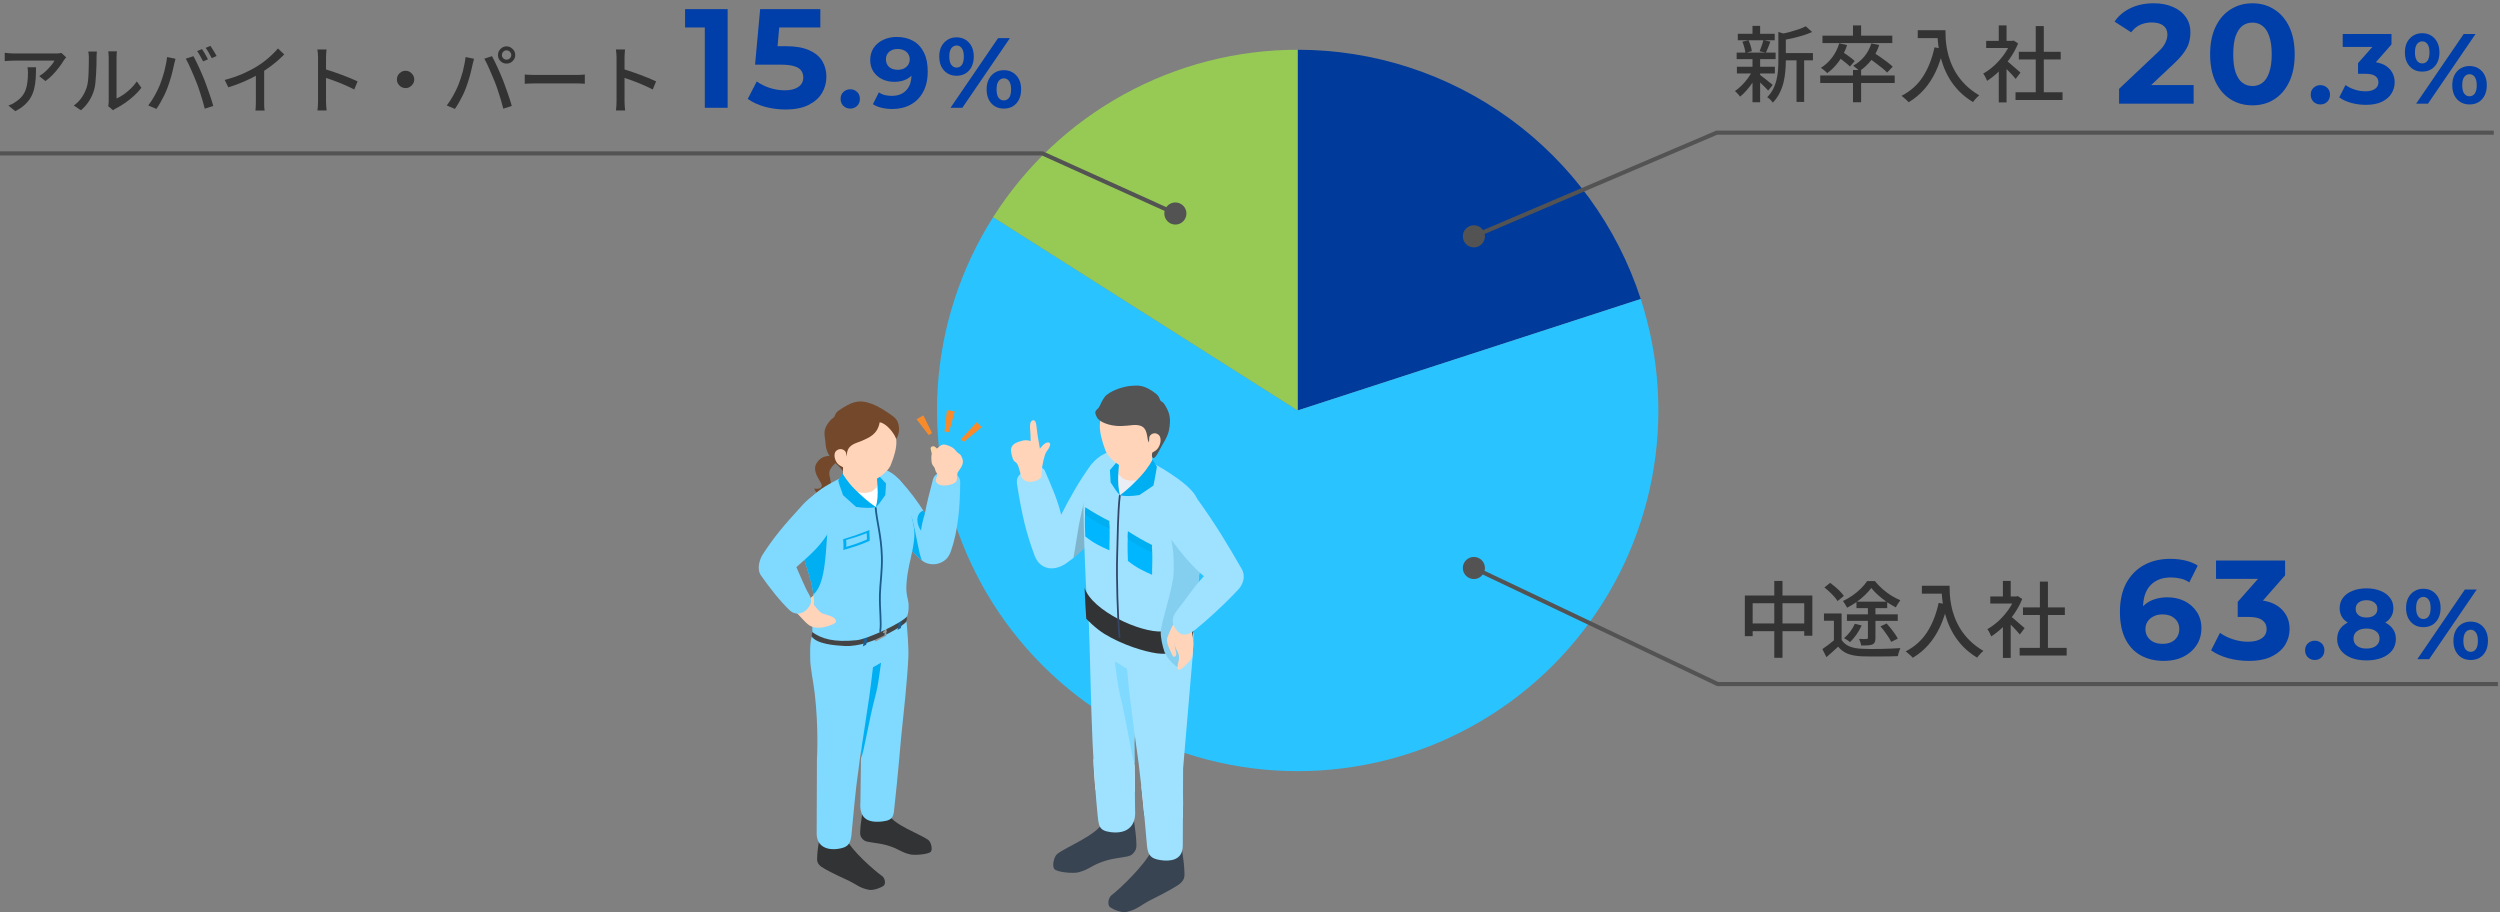 <svg width="603" height="220" viewBox="0 0 603 220" fill="none" xmlns="http://www.w3.org/2000/svg">
<rect x="0" y="0" width="603" height="220" fill="#808080" stroke="none"/>
<path d="M486.142 22.26H497.482V24.12H486.142V22.26ZM486.942 12.5H497.042V14.34H486.942V12.5ZM491.022 6.28H492.962V23.16H491.022V6.28ZM479.062 9.86H485.662V11.58H479.062V9.86ZM482.102 16.2L483.982 13.96V24.7H482.102V16.2ZM482.102 6.12H483.982V10.68H482.102V6.12ZM483.782 14.48C483.968 14.6 484.222 14.8 484.542 15.08C484.875 15.36 485.228 15.667 485.602 16C485.988 16.32 486.335 16.62 486.642 16.9C486.962 17.167 487.195 17.367 487.342 17.5L486.182 19.04C485.995 18.8 485.755 18.52 485.462 18.2C485.168 17.867 484.848 17.527 484.502 17.18C484.168 16.834 483.842 16.507 483.522 16.2C483.215 15.88 482.955 15.627 482.742 15.44L483.782 14.48ZM484.982 9.86H485.342L485.702 9.78L486.762 10.48C486.255 11.733 485.602 12.934 484.802 14.08C484.002 15.227 483.122 16.267 482.162 17.2C481.215 18.12 480.255 18.887 479.282 19.5C479.228 19.327 479.142 19.127 479.022 18.9C478.915 18.674 478.802 18.453 478.682 18.24C478.562 18.027 478.448 17.867 478.342 17.76C479.262 17.24 480.155 16.587 481.022 15.8C481.888 15 482.668 14.12 483.362 13.16C484.055 12.187 484.595 11.207 484.982 10.22V9.86Z" fill="#333333"/>
<path d="M462.561 7.28H468.241V9.2H462.561V7.28ZM467.301 7.28H469.241C469.241 7.894 469.261 8.607 469.301 9.42C469.354 10.22 469.467 11.08 469.641 12C469.814 12.907 470.081 13.847 470.441 14.82C470.801 15.794 471.274 16.76 471.861 17.72C472.461 18.68 473.214 19.614 474.121 20.52C475.027 21.414 476.121 22.24 477.401 23C477.267 23.107 477.101 23.254 476.901 23.44C476.701 23.64 476.507 23.847 476.321 24.06C476.134 24.274 475.987 24.46 475.881 24.62C474.574 23.82 473.454 22.94 472.521 21.98C471.587 21.007 470.801 19.98 470.161 18.9C469.534 17.82 469.027 16.734 468.641 15.64C468.254 14.547 467.961 13.487 467.761 12.46C467.574 11.434 467.447 10.48 467.381 9.6C467.327 8.707 467.301 7.934 467.301 7.28ZM466.601 11.42L468.741 11.8C468.274 13.814 467.661 15.634 466.901 17.26C466.141 18.874 465.221 20.294 464.141 21.52C463.074 22.747 461.814 23.794 460.361 24.66C460.254 24.514 460.094 24.347 459.881 24.16C459.667 23.974 459.447 23.78 459.221 23.58C459.007 23.38 458.814 23.227 458.641 23.12C460.814 22 462.534 20.46 463.801 18.5C465.081 16.527 466.014 14.167 466.601 11.42Z" fill="#333333"/>
<path d="M446.941 16.88H448.901V24.66H446.941V16.88ZM439.041 18.2H457.001V20.02H439.041V18.2ZM446.941 6.12H448.901V9.3H446.941V6.12ZM439.581 8.6H456.421V10.38H439.581V8.6ZM443.621 10.44L445.521 10.88C445.054 12.32 444.401 13.62 443.561 14.78C442.721 15.927 441.781 16.88 440.741 17.64C440.634 17.52 440.488 17.38 440.301 17.22C440.114 17.06 439.921 16.9 439.721 16.74C439.521 16.58 439.348 16.453 439.201 16.36C440.228 15.72 441.128 14.893 441.901 13.88C442.674 12.854 443.248 11.707 443.621 10.44ZM451.361 10.48L453.261 10.86C452.821 12.247 452.174 13.473 451.321 14.54C450.481 15.594 449.541 16.46 448.501 17.14C448.394 17.02 448.248 16.88 448.061 16.72C447.874 16.56 447.681 16.4 447.481 16.24C447.294 16.067 447.128 15.934 446.981 15.84C448.021 15.28 448.921 14.54 449.681 13.62C450.441 12.7 451.001 11.653 451.361 10.48ZM443.241 13.68L444.341 12.48C444.674 12.694 445.034 12.934 445.421 13.2C445.808 13.467 446.174 13.733 446.521 14C446.868 14.267 447.148 14.507 447.361 14.72L446.201 16.06C446.001 15.834 445.728 15.58 445.381 15.3C445.048 15.02 444.694 14.74 444.321 14.46C443.948 14.167 443.588 13.907 443.241 13.68ZM450.641 13.9L451.881 12.66C452.401 12.98 452.954 13.347 453.541 13.76C454.128 14.174 454.688 14.58 455.221 14.98C455.754 15.38 456.188 15.747 456.521 16.08L455.181 17.5C454.874 17.18 454.461 16.807 453.941 16.38C453.421 15.954 452.868 15.527 452.281 15.1C451.708 14.66 451.161 14.26 450.641 13.9Z" fill="#333333"/>
<path d="M429.821 12.8H437.281V14.56H429.821V12.8ZM419.161 8.16H428.061V9.72H419.161V8.16ZM418.941 16.1H428.101V17.72H418.941V16.1ZM418.881 12.68H428.281V14.26H418.881V12.68ZM433.321 13.56H435.161V24.58H433.321V13.56ZM422.701 6.24H424.541V8.9H422.701V6.24ZM422.701 14.08H424.541V24.66H422.701V14.08ZM428.941 7.72L431.201 8.38C431.174 8.54 431.021 8.647 430.741 8.7V14.74C430.741 15.5 430.701 16.314 430.621 17.18C430.554 18.034 430.414 18.914 430.201 19.82C429.988 20.714 429.668 21.587 429.241 22.44C428.828 23.28 428.281 24.054 427.601 24.76C427.521 24.614 427.401 24.454 427.241 24.28C427.081 24.107 426.908 23.94 426.721 23.78C426.548 23.634 426.388 23.527 426.241 23.46C426.854 22.834 427.341 22.16 427.701 21.44C428.061 20.72 428.328 19.974 428.501 19.2C428.688 18.427 428.808 17.667 428.861 16.92C428.914 16.16 428.941 15.427 428.941 14.72V7.72ZM435.561 6.34L437.081 7.72C436.441 8.014 435.714 8.287 434.901 8.54C434.101 8.78 433.281 9 432.441 9.2C431.601 9.387 430.788 9.554 430.001 9.7C429.961 9.5 429.881 9.26 429.761 8.98C429.641 8.687 429.521 8.447 429.401 8.26C430.148 8.1 430.901 7.92 431.661 7.72C432.434 7.507 433.161 7.287 433.841 7.06C434.521 6.82 435.094 6.58 435.561 6.34ZM424.401 17.98C424.548 18.074 424.768 18.24 425.061 18.48C425.368 18.707 425.688 18.954 426.021 19.22C426.368 19.487 426.681 19.74 426.961 19.98C427.254 20.207 427.461 20.374 427.581 20.48L426.481 21.86C426.321 21.674 426.108 21.44 425.841 21.16C425.574 20.88 425.281 20.594 424.961 20.3C424.654 19.994 424.354 19.714 424.061 19.46C423.781 19.194 423.548 18.98 423.361 18.82L424.401 17.98ZM420.261 10.06L421.741 9.72C421.941 10.134 422.114 10.587 422.261 11.08C422.408 11.574 422.501 11.994 422.541 12.34L420.981 12.78C420.954 12.407 420.874 11.967 420.741 11.46C420.608 10.954 420.448 10.487 420.261 10.06ZM425.341 9.68L427.021 10.04C426.834 10.52 426.648 11 426.461 11.48C426.274 11.947 426.101 12.354 425.941 12.7L424.421 12.36C424.528 12.107 424.634 11.827 424.741 11.52C424.861 11.2 424.974 10.88 425.081 10.56C425.188 10.24 425.274 9.947 425.341 9.68ZM422.721 17L424.061 17.5C423.741 18.234 423.341 18.967 422.861 19.7C422.381 20.434 421.868 21.114 421.321 21.74C420.774 22.367 420.234 22.894 419.701 23.32C419.568 23.107 419.374 22.867 419.121 22.6C418.881 22.334 418.661 22.12 418.461 21.96C418.994 21.614 419.528 21.174 420.061 20.64C420.608 20.107 421.108 19.527 421.561 18.9C422.028 18.26 422.414 17.627 422.721 17Z" fill="#333333"/>
<path d="M148.711 24.344C148.711 24.152 148.711 23.804 148.711 23.3C148.711 22.784 148.711 22.178 148.711 21.482C148.711 20.774 148.711 20.042 148.711 19.286C148.711 18.518 148.711 17.774 148.711 17.054C148.711 16.334 148.711 15.698 148.711 15.146C148.711 14.594 148.711 14.192 148.711 13.94C148.711 13.652 148.699 13.322 148.675 12.95C148.651 12.566 148.609 12.224 148.549 11.924H150.763C150.739 12.212 150.709 12.542 150.673 12.914C150.649 13.286 150.637 13.628 150.637 13.94C150.637 14.348 150.637 14.864 150.637 15.488C150.637 16.1 150.637 16.766 150.637 17.486C150.637 18.206 150.637 18.932 150.637 19.664C150.637 20.396 150.637 21.086 150.637 21.734C150.637 22.37 150.637 22.922 150.637 23.39C150.637 23.858 150.637 24.176 150.637 24.344C150.637 24.536 150.643 24.77 150.655 25.046C150.667 25.322 150.685 25.604 150.709 25.892C150.733 26.168 150.757 26.42 150.781 26.648H148.567C148.615 26.336 148.651 25.964 148.675 25.532C148.699 25.088 148.711 24.692 148.711 24.344ZM150.223 16.622C150.811 16.79 151.471 17 152.203 17.252C152.935 17.492 153.673 17.756 154.417 18.044C155.161 18.32 155.869 18.596 156.541 18.872C157.213 19.148 157.783 19.4 158.251 19.628L157.441 21.59C156.937 21.314 156.367 21.038 155.731 20.762C155.107 20.474 154.465 20.198 153.805 19.934C153.145 19.67 152.503 19.43 151.879 19.214C151.267 18.998 150.715 18.812 150.223 18.656V16.622Z" fill="#333333"/>
<path d="M126.57 17.972C126.774 17.984 127.02 18.002 127.308 18.026C127.608 18.038 127.926 18.05 128.262 18.062C128.61 18.074 128.94 18.08 129.252 18.08C129.492 18.08 129.822 18.08 130.242 18.08C130.662 18.08 131.136 18.08 131.664 18.08C132.204 18.08 132.768 18.08 133.356 18.08C133.944 18.08 134.526 18.08 135.102 18.08C135.69 18.08 136.242 18.08 136.758 18.08C137.274 18.08 137.73 18.08 138.126 18.08C138.522 18.08 138.828 18.08 139.044 18.08C139.476 18.08 139.866 18.068 140.214 18.044C140.562 18.008 140.844 17.984 141.06 17.972V20.204C140.856 20.192 140.568 20.174 140.196 20.15C139.824 20.126 139.44 20.114 139.044 20.114C138.84 20.114 138.534 20.114 138.126 20.114C137.73 20.114 137.274 20.114 136.758 20.114C136.242 20.114 135.69 20.114 135.102 20.114C134.526 20.114 133.944 20.114 133.356 20.114C132.768 20.114 132.204 20.114 131.664 20.114C131.136 20.114 130.662 20.114 130.242 20.114C129.822 20.114 129.492 20.114 129.252 20.114C128.76 20.114 128.268 20.126 127.776 20.15C127.284 20.162 126.882 20.18 126.57 20.204V17.972Z" fill="#333333"/>
<path d="M121.064 13.274C121.064 13.586 121.172 13.85 121.388 14.066C121.604 14.282 121.868 14.39 122.18 14.39C122.492 14.39 122.756 14.282 122.972 14.066C123.2 13.85 123.314 13.586 123.314 13.274C123.314 12.962 123.2 12.698 122.972 12.482C122.756 12.254 122.492 12.14 122.18 12.14C121.868 12.14 121.604 12.254 121.388 12.482C121.172 12.698 121.064 12.962 121.064 13.274ZM120.11 13.274C120.11 12.89 120.2 12.542 120.38 12.23C120.572 11.918 120.824 11.666 121.136 11.474C121.448 11.282 121.796 11.186 122.18 11.186C122.564 11.186 122.912 11.282 123.224 11.474C123.536 11.666 123.788 11.918 123.98 12.23C124.172 12.542 124.268 12.89 124.268 13.274C124.268 13.658 124.172 14.006 123.98 14.318C123.788 14.63 123.536 14.882 123.224 15.074C122.912 15.254 122.564 15.344 122.18 15.344C121.796 15.344 121.448 15.254 121.136 15.074C120.824 14.882 120.572 14.63 120.38 14.318C120.2 14.006 120.11 13.658 120.11 13.274ZM110.552 20.51C110.744 20.018 110.93 19.496 111.11 18.944C111.302 18.392 111.476 17.822 111.632 17.234C111.788 16.634 111.92 16.04 112.028 15.452C112.148 14.864 112.238 14.3 112.298 13.76L114.332 14.174C114.296 14.33 114.254 14.504 114.206 14.696C114.158 14.876 114.11 15.056 114.062 15.236C114.026 15.416 113.99 15.572 113.954 15.704C113.894 15.992 113.81 16.364 113.702 16.82C113.606 17.264 113.486 17.744 113.342 18.26C113.198 18.764 113.042 19.28 112.874 19.808C112.718 20.324 112.55 20.804 112.37 21.248C112.154 21.812 111.902 22.394 111.614 22.994C111.326 23.582 111.02 24.158 110.696 24.722C110.372 25.286 110.048 25.802 109.724 26.27L107.762 25.442C108.326 24.698 108.854 23.882 109.346 22.994C109.838 22.094 110.24 21.266 110.552 20.51ZM119.426 19.952C119.246 19.484 119.042 18.986 118.814 18.458C118.598 17.93 118.37 17.402 118.13 16.874C117.902 16.334 117.674 15.83 117.446 15.362C117.218 14.894 117.008 14.492 116.816 14.156L118.67 13.544C118.85 13.88 119.054 14.282 119.282 14.75C119.522 15.218 119.762 15.722 120.002 16.262C120.242 16.79 120.476 17.318 120.704 17.846C120.932 18.374 121.136 18.866 121.316 19.322C121.484 19.754 121.664 20.24 121.856 20.78C122.06 21.32 122.258 21.878 122.45 22.454C122.654 23.018 122.84 23.57 123.008 24.11C123.176 24.638 123.32 25.118 123.44 25.55L121.388 26.216C121.232 25.556 121.046 24.866 120.83 24.146C120.614 23.426 120.386 22.706 120.146 21.986C119.918 21.266 119.678 20.588 119.426 19.952Z" fill="#333333"/>
<path d="M97.824 17.072C98.208 17.072 98.556 17.168 98.868 17.36C99.18 17.552 99.432 17.804 99.624 18.116C99.816 18.416 99.912 18.764 99.912 19.16C99.912 19.532 99.816 19.88 99.624 20.204C99.432 20.516 99.18 20.768 98.868 20.96C98.568 21.152 98.22 21.248 97.824 21.248C97.452 21.248 97.104 21.158 96.78 20.978C96.468 20.786 96.216 20.534 96.024 20.222C95.832 19.898 95.736 19.544 95.736 19.16C95.736 18.776 95.826 18.428 96.006 18.116C96.198 17.804 96.45 17.552 96.762 17.36C97.086 17.168 97.44 17.072 97.824 17.072Z" fill="#333333"/>
<path d="M76.711 24.344C76.711 24.152 76.711 23.804 76.711 23.3C76.711 22.784 76.711 22.178 76.711 21.482C76.711 20.774 76.711 20.042 76.711 19.286C76.711 18.518 76.711 17.774 76.711 17.054C76.711 16.334 76.711 15.698 76.711 15.146C76.711 14.594 76.711 14.192 76.711 13.94C76.711 13.652 76.699 13.322 76.675 12.95C76.651 12.566 76.609 12.224 76.549 11.924H78.763C78.739 12.212 78.709 12.542 78.673 12.914C78.649 13.286 78.637 13.628 78.637 13.94C78.637 14.348 78.637 14.864 78.637 15.488C78.637 16.1 78.637 16.766 78.637 17.486C78.637 18.206 78.637 18.932 78.637 19.664C78.637 20.396 78.637 21.086 78.637 21.734C78.637 22.37 78.637 22.922 78.637 23.39C78.637 23.858 78.637 24.176 78.637 24.344C78.637 24.536 78.643 24.77 78.655 25.046C78.667 25.322 78.685 25.604 78.709 25.892C78.733 26.168 78.757 26.42 78.781 26.648H76.567C76.615 26.336 76.651 25.964 76.675 25.532C76.699 25.088 76.711 24.692 76.711 24.344ZM78.223 16.622C78.811 16.79 79.471 17 80.203 17.252C80.935 17.492 81.673 17.756 82.417 18.044C83.161 18.32 83.869 18.596 84.541 18.872C85.213 19.148 85.783 19.4 86.251 19.628L85.441 21.59C84.937 21.314 84.367 21.038 83.731 20.762C83.107 20.474 82.465 20.198 81.805 19.934C81.145 19.67 80.503 19.43 79.879 19.214C79.267 18.998 78.715 18.812 78.223 18.656V16.622Z" fill="#333333"/>
<path d="M54.193 19.286C55.777 18.866 57.229 18.368 58.549 17.792C59.881 17.204 61.045 16.598 62.041 15.974C62.677 15.59 63.295 15.158 63.895 14.678C64.507 14.198 65.083 13.7 65.623 13.184C66.163 12.668 66.637 12.17 67.045 11.69L68.557 13.13C68.029 13.67 67.459 14.204 66.847 14.732C66.235 15.26 65.587 15.77 64.903 16.262C64.231 16.742 63.541 17.198 62.833 17.63C62.173 18.038 61.423 18.452 60.583 18.872C59.743 19.28 58.855 19.676 57.919 20.06C56.983 20.432 56.035 20.768 55.075 21.068L54.193 19.286ZM61.717 16.91L63.715 16.388V24.542C63.715 24.782 63.715 25.046 63.715 25.334C63.727 25.61 63.739 25.868 63.751 26.108C63.775 26.348 63.805 26.534 63.841 26.666H61.609C61.621 26.534 61.639 26.348 61.663 26.108C61.687 25.868 61.699 25.61 61.699 25.334C61.711 25.046 61.717 24.782 61.717 24.542V16.91Z" fill="#333333"/>
<path d="M48.722 11.834C48.878 12.038 49.04 12.29 49.208 12.59C49.388 12.89 49.562 13.19 49.73 13.49C49.898 13.79 50.042 14.06 50.162 14.3L48.992 14.804C48.812 14.444 48.584 14.024 48.308 13.544C48.044 13.064 47.792 12.656 47.552 12.32L48.722 11.834ZM50.756 11.06C50.912 11.288 51.08 11.552 51.26 11.852C51.452 12.152 51.638 12.452 51.818 12.752C51.998 13.04 52.142 13.292 52.25 13.508L51.08 14.03C50.888 13.646 50.654 13.22 50.378 12.752C50.114 12.284 49.856 11.882 49.604 11.546L50.756 11.06ZM38.552 20.51C38.744 20.018 38.93 19.496 39.11 18.944C39.302 18.392 39.476 17.822 39.632 17.234C39.788 16.634 39.92 16.04 40.028 15.452C40.148 14.864 40.238 14.3 40.298 13.76L42.332 14.174C42.296 14.33 42.254 14.504 42.206 14.696C42.158 14.876 42.11 15.056 42.062 15.236C42.026 15.416 41.99 15.572 41.954 15.704C41.894 15.992 41.81 16.364 41.702 16.82C41.606 17.264 41.486 17.744 41.342 18.26C41.198 18.764 41.042 19.28 40.874 19.808C40.718 20.324 40.55 20.804 40.37 21.248C40.154 21.812 39.902 22.394 39.614 22.994C39.326 23.582 39.02 24.158 38.696 24.722C38.372 25.286 38.048 25.802 37.724 26.27L35.762 25.442C36.326 24.698 36.854 23.882 37.346 22.994C37.838 22.094 38.24 21.266 38.552 20.51ZM47.426 19.952C47.246 19.484 47.042 18.986 46.814 18.458C46.598 17.93 46.37 17.402 46.13 16.874C45.902 16.334 45.674 15.83 45.446 15.362C45.218 14.894 45.008 14.492 44.816 14.156L46.67 13.544C46.85 13.88 47.054 14.282 47.282 14.75C47.522 15.218 47.762 15.722 48.002 16.262C48.242 16.79 48.476 17.318 48.704 17.846C48.932 18.374 49.136 18.866 49.316 19.322C49.484 19.754 49.664 20.24 49.856 20.78C50.06 21.32 50.258 21.878 50.45 22.454C50.654 23.018 50.84 23.57 51.008 24.11C51.176 24.638 51.32 25.118 51.44 25.55L49.388 26.216C49.232 25.556 49.046 24.866 48.83 24.146C48.614 23.426 48.386 22.706 48.146 21.986C47.918 21.266 47.678 20.588 47.426 19.952Z" fill="#333333"/>
<path d="M26.095 25.604C26.131 25.448 26.161 25.274 26.185 25.082C26.209 24.878 26.221 24.674 26.221 24.47C26.221 24.338 26.221 24.074 26.221 23.678C26.221 23.27 26.221 22.778 26.221 22.202C26.221 21.614 26.221 20.984 26.221 20.312C26.221 19.628 26.221 18.944 26.221 18.26C26.221 17.564 26.221 16.916 26.221 16.316C26.221 15.716 26.221 15.194 26.221 14.75C26.221 14.306 26.221 13.994 26.221 13.814C26.221 13.442 26.203 13.124 26.167 12.86C26.131 12.596 26.113 12.434 26.113 12.374H28.201C28.201 12.434 28.183 12.596 28.147 12.86C28.123 13.124 28.111 13.442 28.111 13.814C28.111 13.994 28.111 14.294 28.111 14.714C28.111 15.134 28.111 15.632 28.111 16.208C28.111 16.772 28.111 17.378 28.111 18.026C28.111 18.662 28.111 19.298 28.111 19.934C28.111 20.558 28.111 21.14 28.111 21.68C28.111 22.22 28.111 22.676 28.111 23.048C28.111 23.42 28.111 23.66 28.111 23.768C28.639 23.528 29.197 23.21 29.785 22.814C30.373 22.406 30.949 21.932 31.513 21.392C32.077 20.852 32.575 20.264 33.007 19.628L34.105 21.176C33.589 21.86 32.983 22.514 32.287 23.138C31.603 23.762 30.883 24.332 30.127 24.848C29.383 25.364 28.663 25.796 27.967 26.144C27.799 26.228 27.661 26.306 27.553 26.378C27.445 26.462 27.355 26.534 27.283 26.594L26.095 25.604ZM17.797 25.442C18.577 24.902 19.225 24.248 19.741 23.48C20.257 22.7 20.647 21.896 20.911 21.068C21.043 20.672 21.145 20.174 21.217 19.574C21.289 18.974 21.337 18.338 21.361 17.666C21.397 16.982 21.415 16.31 21.415 15.65C21.427 14.99 21.433 14.402 21.433 13.886C21.433 13.574 21.421 13.304 21.397 13.076C21.373 12.848 21.337 12.632 21.289 12.428H23.377C23.377 12.476 23.365 12.578 23.341 12.734C23.329 12.878 23.317 13.052 23.305 13.256C23.293 13.448 23.287 13.652 23.287 13.868C23.287 14.384 23.281 14.99 23.269 15.686C23.257 16.37 23.227 17.078 23.179 17.81C23.143 18.542 23.089 19.238 23.017 19.898C22.957 20.558 22.861 21.11 22.729 21.554C22.465 22.538 22.057 23.462 21.505 24.326C20.953 25.19 20.293 25.946 19.525 26.594L17.797 25.442Z" fill="#333333"/>
<path d="M15.957 13.832C15.873 13.928 15.771 14.054 15.651 14.21C15.543 14.354 15.447 14.48 15.363 14.588C15.111 15.032 14.757 15.554 14.301 16.154C13.857 16.754 13.347 17.36 12.771 17.972C12.207 18.572 11.601 19.1 10.953 19.556L9.459 18.35C9.855 18.122 10.239 17.852 10.611 17.54C10.995 17.216 11.349 16.88 11.673 16.532C12.009 16.184 12.303 15.848 12.555 15.524C12.807 15.188 12.999 14.888 13.131 14.624C12.963 14.624 12.675 14.624 12.267 14.624C11.871 14.624 11.391 14.624 10.827 14.624C10.275 14.624 9.681 14.624 9.045 14.624C8.421 14.624 7.797 14.624 7.173 14.624C6.549 14.624 5.967 14.624 5.427 14.624C4.887 14.624 4.425 14.624 4.041 14.624C3.657 14.624 3.399 14.624 3.267 14.624C2.907 14.624 2.559 14.636 2.223 14.66C1.887 14.672 1.527 14.696 1.143 14.732V12.734C1.479 12.77 1.827 12.806 2.187 12.842C2.547 12.878 2.907 12.896 3.267 12.896C3.399 12.896 3.663 12.896 4.059 12.896C4.455 12.896 4.929 12.896 5.481 12.896C6.045 12.896 6.651 12.896 7.299 12.896C7.947 12.896 8.595 12.896 9.243 12.896C9.891 12.896 10.497 12.896 11.061 12.896C11.625 12.896 12.105 12.896 12.501 12.896C12.897 12.896 13.173 12.896 13.329 12.896C13.461 12.896 13.623 12.896 13.815 12.896C14.019 12.884 14.211 12.866 14.391 12.842C14.583 12.818 14.727 12.794 14.823 12.77L15.957 13.832ZM8.685 16.226C8.685 17.162 8.661 18.05 8.613 18.89C8.565 19.73 8.451 20.528 8.271 21.284C8.103 22.028 7.839 22.73 7.479 23.39C7.119 24.038 6.633 24.65 6.021 25.226C5.409 25.802 4.629 26.33 3.681 26.81L2.025 25.46C2.289 25.376 2.571 25.262 2.871 25.118C3.183 24.962 3.477 24.782 3.753 24.578C4.401 24.158 4.923 23.702 5.319 23.21C5.715 22.718 6.009 22.19 6.201 21.626C6.405 21.05 6.543 20.432 6.615 19.772C6.699 19.112 6.741 18.41 6.741 17.666C6.741 17.426 6.735 17.192 6.723 16.964C6.711 16.736 6.681 16.49 6.633 16.226H8.685Z" fill="#333333"/>
<path d="M487.14 156.26H498.48V158.12H487.14V156.26ZM487.94 146.5H498.04V148.34H487.94V146.5ZM492.02 140.28H493.96V157.16H492.02V140.28ZM480.06 143.86H486.66V145.58H480.06V143.86ZM483.1 150.2L484.98 147.96V158.7H483.1V150.2ZM483.1 140.12H484.98V144.68H483.1V140.12ZM484.78 148.48C484.967 148.6 485.22 148.8 485.54 149.08C485.873 149.36 486.227 149.667 486.6 150C486.987 150.32 487.333 150.62 487.64 150.9C487.96 151.167 488.193 151.367 488.34 151.5L487.18 153.04C486.993 152.8 486.753 152.52 486.46 152.2C486.167 151.867 485.847 151.527 485.5 151.18C485.167 150.833 484.84 150.507 484.52 150.2C484.213 149.88 483.953 149.627 483.74 149.44L484.78 148.48ZM485.98 143.86H486.34L486.7 143.78L487.76 144.48C487.253 145.733 486.6 146.933 485.8 148.08C485 149.227 484.12 150.267 483.16 151.2C482.213 152.12 481.253 152.887 480.28 153.5C480.227 153.327 480.14 153.127 480.02 152.9C479.913 152.673 479.8 152.453 479.68 152.24C479.56 152.027 479.447 151.867 479.34 151.76C480.26 151.24 481.153 150.587 482.02 149.8C482.887 149 483.667 148.12 484.36 147.16C485.053 146.187 485.593 145.207 485.98 144.22V143.86Z" fill="#333333"/>
<path d="M463.559 141.28H469.239V143.2H463.559V141.28ZM468.299 141.28H470.239C470.239 141.894 470.259 142.607 470.299 143.42C470.352 144.22 470.465 145.08 470.639 146C470.812 146.907 471.079 147.847 471.439 148.82C471.799 149.794 472.272 150.76 472.859 151.72C473.459 152.68 474.212 153.614 475.119 154.52C476.025 155.414 477.119 156.24 478.399 157C478.265 157.107 478.099 157.254 477.899 157.44C477.699 157.64 477.505 157.847 477.319 158.06C477.132 158.274 476.985 158.46 476.879 158.62C475.572 157.82 474.452 156.94 473.519 155.98C472.585 155.007 471.799 153.98 471.159 152.9C470.532 151.82 470.025 150.734 469.639 149.64C469.252 148.547 468.959 147.487 468.759 146.46C468.572 145.434 468.445 144.48 468.379 143.6C468.325 142.707 468.299 141.934 468.299 141.28ZM467.599 145.42L469.739 145.8C469.272 147.814 468.659 149.634 467.899 151.26C467.139 152.874 466.219 154.294 465.139 155.52C464.072 156.747 462.812 157.794 461.359 158.66C461.252 158.514 461.092 158.347 460.879 158.16C460.665 157.974 460.445 157.78 460.219 157.58C460.005 157.38 459.812 157.227 459.639 157.12C461.812 156 463.532 154.46 464.799 152.5C466.079 150.527 467.012 148.167 467.599 145.42Z" fill="#333333"/>
<path d="M444.199 147.96V155.18H442.339V149.72H439.939V147.96H444.199ZM444.199 154.36C444.652 155.053 445.292 155.573 446.119 155.92C446.945 156.253 447.925 156.44 449.059 156.48C449.632 156.507 450.312 156.527 451.099 156.54C451.899 156.54 452.739 156.533 453.619 156.52C454.499 156.493 455.352 156.467 456.179 156.44C457.019 156.413 457.752 156.373 458.379 156.32C458.312 156.467 458.232 156.66 458.139 156.9C458.059 157.127 457.985 157.36 457.919 157.6C457.852 157.84 457.799 158.06 457.759 158.26C457.185 158.287 456.519 158.307 455.759 158.32C454.999 158.333 454.212 158.34 453.399 158.34C452.585 158.353 451.799 158.353 451.039 158.34C450.279 158.34 449.612 158.327 449.039 158.3C447.745 158.247 446.639 158.047 445.719 157.7C444.812 157.353 444.025 156.78 443.359 155.98C442.919 156.393 442.465 156.807 441.999 157.22C441.545 157.633 441.059 158.06 440.539 158.5L439.559 156.56C440.012 156.253 440.492 155.907 440.999 155.52C441.505 155.133 441.992 154.747 442.459 154.36H444.199ZM440.039 141.7L441.439 140.58C441.839 140.873 442.252 141.207 442.679 141.58C443.119 141.94 443.519 142.313 443.879 142.7C444.239 143.073 444.525 143.42 444.739 143.74L443.219 144.98C443.032 144.66 442.765 144.307 442.419 143.92C442.072 143.52 441.685 143.127 441.259 142.74C440.845 142.353 440.439 142.007 440.039 141.7ZM450.539 146.1H452.359V153.86C452.359 154.3 452.305 154.64 452.199 154.88C452.105 155.12 451.912 155.307 451.619 155.44C451.325 155.56 450.959 155.633 450.519 155.66C450.092 155.687 449.559 155.7 448.919 155.7C448.892 155.46 448.825 155.193 448.719 154.9C448.625 154.607 448.525 154.34 448.419 154.1C448.805 154.113 449.172 154.127 449.519 154.14C449.865 154.14 450.099 154.133 450.219 154.12C450.432 154.12 450.539 154.027 450.539 153.84V146.1ZM447.379 150.46L449.039 150.86C448.692 151.62 448.265 152.36 447.759 153.08C447.265 153.787 446.752 154.387 446.219 154.88C446.112 154.773 445.972 154.66 445.799 154.54C445.625 154.42 445.445 154.307 445.259 154.2C445.072 154.08 444.912 153.98 444.779 153.9C445.325 153.473 445.825 152.953 446.279 152.34C446.732 151.727 447.099 151.1 447.379 150.46ZM453.559 151.08L455.059 150.38C455.392 150.74 455.732 151.14 456.079 151.58C456.425 152.007 456.745 152.433 457.039 152.86C457.332 153.287 457.565 153.68 457.739 154.04L456.159 154.82C455.999 154.487 455.779 154.1 455.499 153.66C455.219 153.22 454.905 152.773 454.559 152.32C454.225 151.867 453.892 151.453 453.559 151.08ZM447.779 145.12H455.199V146.68H447.779V145.12ZM445.479 148.18H457.739V149.76H445.479V148.18ZM451.359 141.82C450.945 142.38 450.432 142.953 449.819 143.54C449.205 144.127 448.525 144.687 447.779 145.22C447.045 145.74 446.292 146.193 445.519 146.58C445.412 146.34 445.259 146.067 445.059 145.76C444.872 145.44 444.692 145.173 444.519 144.96C445.305 144.6 446.072 144.16 446.819 143.64C447.565 143.12 448.245 142.553 448.859 141.94C449.472 141.327 449.972 140.733 450.359 140.16H452.219C452.739 140.8 453.332 141.42 453.999 142.02C454.665 142.607 455.372 143.14 456.119 143.62C456.865 144.087 457.612 144.473 458.359 144.78C458.172 145.02 457.979 145.3 457.779 145.62C457.579 145.94 457.405 146.233 457.259 146.5C456.565 146.14 455.845 145.707 455.099 145.2C454.365 144.693 453.672 144.147 453.019 143.56C452.365 142.973 451.812 142.393 451.359 141.82Z" fill="#333333"/>
<path d="M420.859 143.64H437.139V153.34H435.179V145.5H422.739V153.44H420.859V143.64ZM421.839 150.38H436.299V152.24H421.839V150.38ZM427.959 140.12H429.939V158.66H427.959V140.12Z" fill="#333333"/>
<path d="M582.774 25L594.246 8.2H597.103L585.631 25H582.774ZM584.238 17.272C583.422 17.272 582.702 17.088 582.078 16.72C581.454 16.336 580.958 15.8 580.59 15.112C580.238 14.408 580.062 13.584 580.062 12.64C580.062 11.696 580.238 10.88 580.59 10.192C580.958 9.504 581.454 8.968 582.078 8.584C582.702 8.2 583.422 8.008 584.238 8.008C585.054 8.008 585.774 8.2 586.398 8.584C587.022 8.968 587.51 9.504 587.862 10.192C588.214 10.88 588.39 11.696 588.39 12.64C588.39 13.584 588.214 14.408 587.862 15.112C587.51 15.8 587.022 16.336 586.398 16.72C585.774 17.088 585.054 17.272 584.238 17.272ZM584.238 15.304C584.766 15.304 585.19 15.088 585.51 14.656C585.83 14.208 585.991 13.536 585.991 12.64C585.991 11.744 585.83 11.08 585.51 10.648C585.19 10.2 584.766 9.976 584.238 9.976C583.726 9.976 583.302 10.2 582.966 10.648C582.646 11.08 582.486 11.744 582.486 12.64C582.486 13.52 582.646 14.184 582.966 14.632C583.302 15.08 583.726 15.304 584.238 15.304ZM595.638 25.192C594.838 25.192 594.119 25.008 593.479 24.64C592.855 24.256 592.366 23.72 592.014 23.032C591.662 22.328 591.486 21.504 591.486 20.56C591.486 19.616 591.662 18.8 592.014 18.112C592.366 17.424 592.855 16.888 593.479 16.504C594.119 16.12 594.838 15.928 595.638 15.928C596.47 15.928 597.198 16.12 597.822 16.504C598.446 16.888 598.934 17.424 599.286 18.112C599.638 18.8 599.814 19.616 599.814 20.56C599.814 21.504 599.638 22.328 599.286 23.032C598.934 23.72 598.446 24.256 597.822 24.64C597.198 25.008 596.47 25.192 595.638 25.192ZM595.638 23.224C596.166 23.224 596.59 23.008 596.91 22.576C597.23 22.128 597.39 21.456 597.39 20.56C597.39 19.68 597.23 19.016 596.91 18.568C596.59 18.12 596.166 17.896 595.638 17.896C595.126 17.896 594.703 18.12 594.367 18.568C594.047 19 593.886 19.664 593.886 20.56C593.886 21.456 594.047 22.128 594.367 22.576C594.703 23.008 595.126 23.224 595.638 23.224Z" fill="#003EA9"/>
<path d="M570.631 25.288C569.463 25.288 568.303 25.136 567.151 24.832C565.999 24.512 565.023 24.064 564.223 23.488L565.735 20.512C566.375 20.976 567.119 21.344 567.967 21.616C568.815 21.888 569.671 22.024 570.535 22.024C571.511 22.024 572.279 21.832 572.839 21.448C573.399 21.064 573.679 20.536 573.679 19.864C573.679 19.224 573.431 18.72 572.935 18.352C572.439 17.984 571.639 17.8 570.535 17.8H568.759V15.232L573.439 9.928L573.871 11.32H565.063V8.2H576.823V10.72L572.167 16.024L570.199 14.896H571.327C573.391 14.896 574.951 15.36 576.007 16.288C577.063 17.216 577.591 18.408 577.591 19.864C577.591 20.808 577.343 21.696 576.847 22.528C576.351 23.344 575.591 24.008 574.567 24.52C573.543 25.032 572.231 25.288 570.631 25.288Z" fill="#003EA9"/>
<path d="M559.674 25.192C559.034 25.192 558.482 24.976 558.018 24.544C557.57 24.096 557.346 23.528 557.346 22.84C557.346 22.152 557.57 21.6 558.018 21.184C558.482 20.752 559.034 20.536 559.674 20.536C560.33 20.536 560.882 20.752 561.33 21.184C561.778 21.6 562.002 22.152 562.002 22.84C562.002 23.528 561.778 24.096 561.33 24.544C560.882 24.976 560.33 25.192 559.674 25.192Z" fill="#003EA9"/>
<path d="M543.28 25.408C541.331 25.408 539.585 24.932 538.044 23.98C536.503 23.005 535.29 21.6 534.406 19.764C533.522 17.928 533.08 15.707 533.08 13.1C533.08 10.493 533.522 8.272 534.406 6.436C535.29 4.6 536.503 3.206 538.044 2.254C539.585 1.279 541.331 0.792 543.28 0.792C545.252 0.792 546.997 1.279 548.516 2.254C550.057 3.206 551.27 4.6 552.154 6.436C553.038 8.272 553.48 10.493 553.48 13.1C553.48 15.707 553.038 17.928 552.154 19.764C551.27 21.6 550.057 23.005 548.516 23.98C546.997 24.932 545.252 25.408 543.28 25.408ZM543.28 20.75C544.209 20.75 545.014 20.489 545.694 19.968C546.397 19.447 546.941 18.619 547.326 17.486C547.734 16.353 547.938 14.891 547.938 13.1C547.938 11.309 547.734 9.847 547.326 8.714C546.941 7.581 546.397 6.753 545.694 6.232C545.014 5.711 544.209 5.45 543.28 5.45C542.373 5.45 541.569 5.711 540.866 6.232C540.186 6.753 539.642 7.581 539.234 8.714C538.849 9.847 538.656 11.309 538.656 13.1C538.656 14.891 538.849 16.353 539.234 17.486C539.642 18.619 540.186 19.447 540.866 19.968C541.569 20.489 542.373 20.75 543.28 20.75Z" fill="#003EA9"/>
<path d="M511.121 25V21.43L520.301 12.76C521.027 12.103 521.559 11.513 521.899 10.992C522.239 10.471 522.466 9.995 522.579 9.564C522.715 9.133 522.783 8.737 522.783 8.374C522.783 7.422 522.455 6.697 521.797 6.198C521.163 5.677 520.222 5.416 518.975 5.416C517.978 5.416 517.049 5.609 516.187 5.994C515.349 6.379 514.635 6.98 514.045 7.796L510.033 5.212C510.94 3.852 512.209 2.775 513.841 1.982C515.473 1.189 517.355 0.792 519.485 0.792C521.253 0.792 522.795 1.087 524.109 1.676C525.447 2.243 526.478 3.047 527.203 4.09C527.951 5.133 528.325 6.379 528.325 7.83C528.325 8.601 528.223 9.371 528.019 10.142C527.838 10.89 527.453 11.683 526.863 12.522C526.297 13.361 525.458 14.301 524.347 15.344L516.731 22.518L515.677 20.512H529.107V25H511.121Z" fill="#003EA9"/>
<path d="M229.259 26L240.731 9.2H243.587L232.115 26H229.259ZM230.723 18.272C229.907 18.272 229.187 18.088 228.563 17.72C227.939 17.336 227.443 16.8 227.075 16.112C226.723 15.408 226.547 14.584 226.547 13.64C226.547 12.696 226.723 11.88 227.075 11.192C227.443 10.504 227.939 9.968 228.563 9.584C229.187 9.2 229.907 9.008 230.723 9.008C231.539 9.008 232.259 9.2 232.883 9.584C233.507 9.968 233.995 10.504 234.347 11.192C234.699 11.88 234.875 12.696 234.875 13.64C234.875 14.584 234.699 15.408 234.347 16.112C233.995 16.8 233.507 17.336 232.883 17.72C232.259 18.088 231.539 18.272 230.723 18.272ZM230.723 16.304C231.251 16.304 231.675 16.088 231.995 15.656C232.315 15.208 232.475 14.536 232.475 13.64C232.475 12.744 232.315 12.08 231.995 11.648C231.675 11.2 231.251 10.976 230.723 10.976C230.211 10.976 229.787 11.2 229.451 11.648C229.131 12.08 228.971 12.744 228.971 13.64C228.971 14.52 229.131 15.184 229.451 15.632C229.787 16.08 230.211 16.304 230.723 16.304ZM242.123 26.192C241.323 26.192 240.603 26.008 239.963 25.64C239.339 25.256 238.851 24.72 238.499 24.032C238.147 23.328 237.971 22.504 237.971 21.56C237.971 20.616 238.147 19.8 238.499 19.112C238.851 18.424 239.339 17.888 239.963 17.504C240.603 17.12 241.323 16.928 242.123 16.928C242.955 16.928 243.683 17.12 244.307 17.504C244.931 17.888 245.419 18.424 245.771 19.112C246.123 19.8 246.299 20.616 246.299 21.56C246.299 22.504 246.123 23.328 245.771 24.032C245.419 24.72 244.931 25.256 244.307 25.64C243.683 26.008 242.955 26.192 242.123 26.192ZM242.123 24.224C242.651 24.224 243.075 24.008 243.395 23.576C243.715 23.128 243.875 22.456 243.875 21.56C243.875 20.68 243.715 20.016 243.395 19.568C243.075 19.12 242.651 18.896 242.123 18.896C241.611 18.896 241.187 19.12 240.851 19.568C240.531 20 240.371 20.664 240.371 21.56C240.371 22.456 240.531 23.128 240.851 23.576C241.187 24.008 241.611 24.224 242.123 24.224Z" fill="#003EA9"/>
<path d="M216.256 8.912C217.808 8.912 219.144 9.232 220.264 9.872C221.384 10.512 222.248 11.448 222.856 12.68C223.464 13.896 223.768 15.416 223.768 17.24C223.768 19.176 223.4 20.816 222.664 22.16C221.944 23.504 220.944 24.528 219.664 25.232C218.384 25.936 216.896 26.288 215.2 26.288C214.32 26.288 213.472 26.192 212.656 26C211.84 25.808 211.136 25.52 210.544 25.136L211.984 22.28C212.448 22.6 212.944 22.824 213.472 22.952C214 23.064 214.552 23.12 215.128 23.12C216.568 23.12 217.712 22.68 218.56 21.8C219.424 20.92 219.856 19.616 219.856 17.888C219.856 17.6 219.848 17.28 219.832 16.928C219.816 16.576 219.776 16.224 219.712 15.872L220.768 16.88C220.496 17.504 220.112 18.032 219.616 18.464C219.12 18.88 218.544 19.2 217.888 19.424C217.232 19.632 216.496 19.736 215.68 19.736C214.608 19.736 213.632 19.52 212.752 19.088C211.888 18.656 211.192 18.048 210.664 17.264C210.152 16.48 209.896 15.56 209.896 14.504C209.896 13.352 210.176 12.36 210.736 11.528C211.312 10.696 212.08 10.056 213.04 9.608C214.016 9.144 215.088 8.912 216.256 8.912ZM216.496 11.816C215.936 11.816 215.448 11.92 215.032 12.128C214.616 12.32 214.288 12.608 214.048 12.992C213.808 13.36 213.688 13.8 213.688 14.312C213.688 15.08 213.944 15.696 214.456 16.16C214.984 16.608 215.68 16.832 216.544 16.832C217.104 16.832 217.6 16.728 218.032 16.52C218.48 16.296 218.824 15.992 219.064 15.608C219.304 15.224 219.424 14.792 219.424 14.312C219.424 13.832 219.304 13.408 219.064 13.04C218.84 12.656 218.512 12.36 218.08 12.152C217.648 11.928 217.12 11.816 216.496 11.816Z" fill="#003EA9"/>
<path d="M205.08 26.192C204.44 26.192 203.888 25.976 203.424 25.544C202.976 25.096 202.752 24.528 202.752 23.84C202.752 23.152 202.976 22.6 203.424 22.184C203.888 21.752 204.44 21.536 205.08 21.536C205.736 21.536 206.288 21.752 206.736 22.184C207.184 22.6 207.408 23.152 207.408 23.84C207.408 24.528 207.184 25.096 206.736 25.544C206.288 25.976 205.736 26.192 205.08 26.192Z" fill="#003EA9"/>
<path d="M189.433 26.408C187.779 26.408 186.135 26.193 184.503 25.762C182.894 25.309 181.511 24.674 180.355 23.858L182.531 19.642C183.438 20.299 184.481 20.821 185.659 21.206C186.861 21.591 188.073 21.784 189.297 21.784C190.68 21.784 191.768 21.512 192.561 20.968C193.355 20.424 193.751 19.665 193.751 18.69C193.751 18.078 193.593 17.534 193.275 17.058C192.958 16.582 192.391 16.22 191.575 15.97C190.782 15.721 189.66 15.596 188.209 15.596H182.123L183.347 2.2H197.865V6.62H185.319L188.175 4.104L187.325 13.658L184.469 11.142H189.501C191.859 11.142 193.751 11.471 195.179 12.128C196.63 12.763 197.684 13.636 198.341 14.746C198.999 15.857 199.327 17.115 199.327 18.52C199.327 19.925 198.976 21.229 198.273 22.43C197.571 23.609 196.483 24.572 195.009 25.32C193.559 26.046 191.7 26.408 189.433 26.408Z" fill="#003EA9"/>
<path d="M169.998 26V4.24L172.378 6.62H165.238V2.2H175.506V26H169.998Z" fill="#003EA9"/>
<path d="M583.054 159L594.526 142.2H597.382L585.91 159H583.054ZM584.518 151.272C583.702 151.272 582.982 151.088 582.358 150.72C581.734 150.336 581.238 149.8 580.87 149.112C580.518 148.408 580.342 147.584 580.342 146.64C580.342 145.696 580.518 144.88 580.87 144.192C581.238 143.504 581.734 142.968 582.358 142.584C582.982 142.2 583.702 142.008 584.518 142.008C585.334 142.008 586.054 142.2 586.678 142.584C587.302 142.968 587.79 143.504 588.142 144.192C588.494 144.88 588.67 145.696 588.67 146.64C588.67 147.584 588.494 148.408 588.142 149.112C587.79 149.8 587.302 150.336 586.678 150.72C586.054 151.088 585.334 151.272 584.518 151.272ZM584.518 149.304C585.046 149.304 585.47 149.088 585.79 148.656C586.11 148.208 586.27 147.536 586.27 146.64C586.27 145.744 586.11 145.08 585.79 144.648C585.47 144.2 585.046 143.976 584.518 143.976C584.006 143.976 583.582 144.2 583.246 144.648C582.926 145.08 582.766 145.744 582.766 146.64C582.766 147.52 582.926 148.184 583.246 148.632C583.582 149.08 584.006 149.304 584.518 149.304ZM595.918 159.192C595.118 159.192 594.398 159.008 593.758 158.64C593.134 158.256 592.646 157.72 592.294 157.032C591.942 156.328 591.766 155.504 591.766 154.56C591.766 153.616 591.942 152.8 592.294 152.112C592.646 151.424 593.134 150.888 593.758 150.504C594.398 150.12 595.118 149.928 595.918 149.928C596.75 149.928 597.478 150.12 598.102 150.504C598.726 150.888 599.214 151.424 599.566 152.112C599.918 152.8 600.094 153.616 600.094 154.56C600.094 155.504 599.918 156.328 599.566 157.032C599.214 157.72 598.726 158.256 598.102 158.64C597.478 159.008 596.75 159.192 595.918 159.192ZM595.918 157.224C596.446 157.224 596.87 157.008 597.19 156.576C597.51 156.128 597.67 155.456 597.67 154.56C597.67 153.68 597.51 153.016 597.19 152.568C596.87 152.12 596.446 151.896 595.918 151.896C595.406 151.896 594.982 152.12 594.646 152.568C594.326 153 594.166 153.664 594.166 154.56C594.166 155.456 594.326 156.128 594.646 156.576C594.982 157.008 595.406 157.224 595.918 157.224Z" fill="#003EA9"/>
<path d="M570.781 159.288C569.373 159.288 568.141 159.08 567.085 158.664C566.029 158.232 565.205 157.632 564.613 156.864C564.021 156.08 563.725 155.168 563.725 154.128C563.725 153.088 564.013 152.208 564.589 151.488C565.181 150.752 566.005 150.2 567.061 149.832C568.117 149.448 569.357 149.256 570.781 149.256C572.221 149.256 573.469 149.448 574.525 149.832C575.597 150.2 576.421 150.752 576.997 151.488C577.589 152.208 577.885 153.088 577.885 154.128C577.885 155.168 577.589 156.08 576.997 156.864C576.405 157.632 575.573 158.232 574.501 158.664C573.445 159.08 572.205 159.288 570.781 159.288ZM570.781 156.432C571.757 156.432 572.525 156.216 573.085 155.784C573.661 155.352 573.949 154.76 573.949 154.008C573.949 153.256 573.661 152.672 573.085 152.256C572.525 151.824 571.757 151.608 570.781 151.608C569.821 151.608 569.061 151.824 568.501 152.256C567.941 152.672 567.661 153.256 567.661 154.008C567.661 154.76 567.941 155.352 568.501 155.784C569.061 156.216 569.821 156.432 570.781 156.432ZM570.781 151.224C569.485 151.224 568.349 151.048 567.373 150.696C566.413 150.344 565.661 149.832 565.117 149.16C564.589 148.472 564.325 147.656 564.325 146.712C564.325 145.72 564.597 144.872 565.141 144.168C565.685 143.448 566.445 142.896 567.421 142.512C568.397 142.112 569.517 141.912 570.781 141.912C572.077 141.912 573.205 142.112 574.165 142.512C575.141 142.896 575.901 143.448 576.445 144.168C577.005 144.872 577.285 145.72 577.285 146.712C577.285 147.656 577.013 148.472 576.469 149.16C575.941 149.832 575.189 150.344 574.213 150.696C573.237 151.048 572.093 151.224 570.781 151.224ZM570.781 148.944C571.597 148.944 572.237 148.76 572.701 148.392C573.181 148.024 573.421 147.52 573.421 146.88C573.421 146.208 573.173 145.688 572.677 145.32C572.197 144.952 571.565 144.768 570.781 144.768C570.013 144.768 569.389 144.952 568.909 145.32C568.429 145.688 568.189 146.208 568.189 146.88C568.189 147.52 568.421 148.024 568.885 148.392C569.349 148.76 569.981 148.944 570.781 148.944Z" fill="#003EA9"/>
<path d="M558.314 159.192C557.674 159.192 557.122 158.976 556.658 158.544C556.21 158.096 555.986 157.528 555.986 156.84C555.986 156.152 556.21 155.6 556.658 155.184C557.122 154.752 557.674 154.536 558.314 154.536C558.97 154.536 559.522 154.752 559.97 155.184C560.418 155.6 560.642 156.152 560.642 156.84C560.642 157.528 560.418 158.096 559.97 158.544C559.522 158.976 558.97 159.192 558.314 159.192Z" fill="#003EA9"/>
<path d="M542.392 159.408C540.738 159.408 539.094 159.193 537.462 158.762C535.83 158.309 534.448 157.674 533.314 156.858L535.456 152.642C536.363 153.3 537.417 153.821 538.618 154.206C539.82 154.592 541.032 154.784 542.256 154.784C543.639 154.784 544.727 154.512 545.52 153.968C546.314 153.424 546.71 152.676 546.71 151.724C546.71 150.818 546.359 150.104 545.656 149.582C544.954 149.061 543.82 148.8 542.256 148.8H539.74V145.162L546.37 137.648L546.982 139.62H534.504V135.2H551.164V138.77L544.568 146.284L541.78 144.686H543.378C546.302 144.686 548.512 145.344 550.008 146.658C551.504 147.973 552.252 149.662 552.252 151.724C552.252 153.062 551.901 154.32 551.198 155.498C550.496 156.654 549.419 157.595 547.968 158.32C546.518 159.046 544.659 159.408 542.392 159.408Z" fill="#003EA9"/>
<path d="M521.968 159.408C519.792 159.408 517.9 158.955 516.29 158.048C514.704 157.141 513.48 155.815 512.618 154.07C511.757 152.325 511.326 150.171 511.326 147.61C511.326 144.867 511.836 142.544 512.856 140.64C513.899 138.736 515.327 137.285 517.14 136.288C518.976 135.291 521.084 134.792 523.464 134.792C524.734 134.792 525.946 134.928 527.102 135.2C528.258 135.472 529.256 135.88 530.094 136.424L528.054 140.47C527.397 140.017 526.694 139.711 525.946 139.552C525.198 139.371 524.416 139.28 523.6 139.28C521.538 139.28 519.906 139.903 518.704 141.15C517.503 142.397 516.902 144.244 516.902 146.692C516.902 147.1 516.902 147.553 516.902 148.052C516.925 148.551 516.993 149.049 517.106 149.548L515.576 148.12C516.007 147.236 516.562 146.499 517.242 145.91C517.922 145.298 518.727 144.845 519.656 144.55C520.608 144.233 521.651 144.074 522.784 144.074C524.326 144.074 525.708 144.38 526.932 144.992C528.156 145.604 529.131 146.465 529.856 147.576C530.604 148.687 530.978 149.99 530.978 151.486C530.978 153.095 530.57 154.501 529.754 155.702C528.961 156.881 527.884 157.799 526.524 158.456C525.187 159.091 523.668 159.408 521.968 159.408ZM521.662 155.294C522.433 155.294 523.113 155.158 523.702 154.886C524.314 154.591 524.79 154.172 525.13 153.628C525.47 153.084 525.64 152.461 525.64 151.758C525.64 150.67 525.266 149.809 524.518 149.174C523.793 148.517 522.818 148.188 521.594 148.188C520.778 148.188 520.064 148.347 519.452 148.664C518.84 148.959 518.353 149.378 517.99 149.922C517.65 150.443 517.48 151.055 517.48 151.758C517.48 152.438 517.65 153.05 517.99 153.594C518.33 154.115 518.806 154.535 519.418 154.852C520.03 155.147 520.778 155.294 521.662 155.294Z" fill="#003EA9"/>
<path d="M313 12C331.373 12 349.274 17.816 364.137 28.616C379.001 39.415 390.064 54.642 395.742 72.115L313 99V12Z" fill="#003A9B"/>
<path d="M395.742 72.116C400.27 86.053 401.205 100.908 398.459 115.302C395.713 129.697 389.376 143.165 380.035 154.456C370.694 165.747 358.652 174.496 345.027 179.891C331.402 185.285 316.635 187.151 302.096 185.314C287.557 183.478 273.718 177.998 261.863 169.385C250.007 160.771 240.52 149.303 234.28 136.043C228.041 122.784 225.252 108.163 226.172 93.537C227.092 78.912 231.691 64.756 239.543 52.383L313 99L395.742 72.116Z" fill="#29C3FF"/>
<path d="M239.543 52.383C247.395 40.01 258.245 29.821 271.087 22.761C283.929 15.702 298.345 12 312.999 12V99L239.543 52.383Z" fill="#96CA55"/>
<g clip-path="url(#clip0_2076_2067)">
<path fill-rule="evenodd" clip-rule="evenodd" d="M273.45 197.355C273.91 200.749 274.051 201.852 274.099 203.608C274.122 204.395 274.081 205.252 272.972 206.156C272.128 206.837 269.361 206.755 266.54 207.641C263.154 208.716 262.853 209.708 260.056 210.413C258.77 210.735 254.876 210.383 254.274 209.585C253.725 208.845 254.203 206.585 255.029 205.95C257.33 204.189 264.706 201.353 266.068 198.265L273.45 197.349V197.355Z" fill="#384452"/>
<path fill-rule="evenodd" clip-rule="evenodd" d="M263.727 183.005C264.747 185.084 267.644 185.912 269.662 185.994C272.618 186.117 273.651 184.338 273.651 184.338C273.686 186.217 273.786 188.965 273.733 190.973C273.733 190.973 271.875 192.435 270.282 192.481C266.842 192.581 265.084 191.348 264.204 190.421C264.057 188.789 263.762 185.26 263.727 183.005Z" fill="#EAEDF3"/>
<path fill-rule="evenodd" clip-rule="evenodd" d="M285.044 204.377C285.504 207.765 285.645 208.868 285.693 210.63C285.722 211.417 285.675 212.274 284.566 213.172C283.722 213.859 280.695 215.521 277.999 216.847C274.813 218.421 274.636 219.231 271.845 219.93C270.553 220.259 268.594 219.407 267.78 218.844C267.019 218.315 267.302 216.524 268.134 215.896C270.435 214.135 276.305 208.381 277.668 205.293L285.049 204.377H285.044Z" fill="#384452"/>
<path fill-rule="evenodd" clip-rule="evenodd" d="M275.266 189.388C276.092 191.302 279.413 192.347 281.437 192.429C284.393 192.552 285.337 190.762 285.337 190.762C285.378 192.634 285.367 195.23 285.308 197.237C285.308 197.237 283.638 198.876 282.051 198.923C278.611 199.022 276.87 197.537 275.991 196.609C275.844 194.977 275.525 192.047 275.266 189.394V189.388Z" fill="#EAEDF3"/>
<path fill-rule="evenodd" clip-rule="evenodd" d="M208.04 195.758C207.645 198.441 207.527 199.316 207.474 200.701C207.456 201.324 207.491 202.005 208.447 202.715C209.179 203.255 211.551 203.191 213.976 203.895C216.89 204.741 217.15 205.527 219.545 206.085C220.655 206.344 224.006 206.062 224.513 205.434C224.991 204.846 224.578 203.062 223.864 202.563C221.888 201.171 215.551 198.928 214.377 196.486L208.04 195.758Z" fill="#313335"/>
<path fill-rule="evenodd" clip-rule="evenodd" d="M197.673 201.84C197.26 204.623 197.142 205.527 197.089 206.972C197.071 207.618 197.106 208.322 198.098 209.056C198.847 209.62 201.549 210.982 203.951 212.068C206.795 213.354 206.948 214.023 209.438 214.598C210.582 214.863 212.335 214.17 213.06 213.706C213.733 213.272 213.485 211.804 212.748 211.287C210.695 209.843 205.461 205.122 204.246 202.592L197.667 201.84H197.673Z" fill="#313335"/>
<path fill-rule="evenodd" clip-rule="evenodd" d="M204.116 170.817V179.595C201.903 179.571 199.708 178.632 197.531 176.113V167.335L204.116 170.817Z" fill="#1C6BA8"/>
<path fill-rule="evenodd" clip-rule="evenodd" d="M204.116 170.817V172.461L200.824 172.226L197.531 168.979V167.335L204.116 170.817Z" fill="#4D94CA"/>
<path fill-rule="evenodd" clip-rule="evenodd" d="M262.994 112.369C264.635 110.173 267.242 113.126 267.797 115.128C268.936 119.232 268.889 121.916 267.372 124.252C263.177 130.717 261.454 132.83 257.23 135.824C256.014 136.688 254.351 137.304 252.887 137.028C251.424 136.746 250.209 135.795 249.53 133.969C247.453 128.403 246.48 124.106 245.335 116.99C244.993 114.858 245.884 114.324 247.925 113.256C249.094 112.651 251.483 112.316 251.99 113.49C253.66 117.36 255.118 120.612 255.949 124.158C257.991 120.195 260.327 115.927 262.988 112.363L262.994 112.369Z" fill="#9FE2FF"/>
<path opacity="0.2" fill-rule="evenodd" clip-rule="evenodd" d="M262.582 131.034C261.691 132.149 260.316 133.453 258.9 134.592C258.9 134.592 259.591 130.799 260.045 127.746C260.482 124.816 262.724 115.545 262.724 115.545L262.576 131.034H262.582Z" fill="black"/>
<path fill-rule="evenodd" clip-rule="evenodd" d="M262.623 150.186C262.522 147.362 267.337 148.677 270.175 148.776C273.007 148.876 275.231 151.248 275.131 154.072L273.591 178.931L273.786 195.37C274.093 199.539 271.55 201.177 267.933 200.719C265.118 200.361 265.024 199.269 264.758 196.732C263.986 189.27 263.549 179.436 263.502 178.467C263.112 170.112 262.941 158.411 262.623 150.18V150.186Z" fill="#9FE2FF"/>
<path fill-rule="evenodd" clip-rule="evenodd" d="M272.983 162.074C271.809 161.311 270.322 160.366 268.9 159.521C269.337 162.503 269.502 164.981 270.193 167.811C271.921 174.903 272.907 182.448 273.65 184.127C273.65 183.387 273.567 179.905 273.591 178.937C273.609 178.091 273.674 177.439 273.691 177.304C273.691 177.304 273.166 166.942 272.983 162.08V162.074Z" fill="#80D9FF"/>
<path fill-rule="evenodd" clip-rule="evenodd" d="M271.326 154.894C271.131 152.082 279.373 152.634 282.206 152.763C285.044 152.898 287.669 152.522 287.645 158.564L285.368 185.325L285.285 203.942C285.303 207.688 281.97 207.753 280.04 207.477C277.816 207.154 276.895 206.532 276.653 203.989C276.117 198.365 275.774 192.893 274.931 186.664C274.83 185.883 274.76 185.02 274.671 184.356C273.049 172.449 272.134 166.49 271.337 154.894H271.326Z" fill="#9FE2FF"/>
<path fill-rule="evenodd" clip-rule="evenodd" d="M271.195 108.987C276.187 110.931 277.869 111.342 281.987 114.025C284.211 115.475 288.613 118.463 288.884 121.011C290.56 136.682 288.666 140.739 288.082 149.117C288.046 149.622 287.999 151.512 287.899 153.133C287.763 155.264 287.787 157.161 287.639 158.558C285.857 159.914 282.842 161.229 278.683 161.423C275.721 161.564 264.204 154.237 262.971 152.921C262.77 151.477 262.64 150.321 262.51 149.117C261.502 139.277 261.283 119.591 261.242 118.446C261.018 111.259 267.567 107.561 271.195 108.981V108.987Z" fill="#9FE2FF"/>
<path fill-rule="evenodd" clip-rule="evenodd" d="M267.59 126.448C265.66 125.421 263.719 124.352 261.76 123.102C261.572 125.656 261.749 128.72 261.76 129.39C263.825 131.057 265.714 131.926 267.59 132.736C267.554 130.752 267.743 129.302 267.59 126.448Z" fill="#00B7FF"/>
<path fill-rule="evenodd" clip-rule="evenodd" d="M277.885 132.355C275.95 131.333 274.015 130.259 272.056 129.008C271.861 131.562 272.044 134.627 272.056 135.296C274.121 136.964 276.009 137.827 277.885 138.643C277.85 136.658 278.033 135.214 277.885 132.355Z" fill="#00B7FF"/>
<path fill-rule="evenodd" clip-rule="evenodd" d="M267.591 125.691C265.538 124.657 263.544 123.501 261.762 122.344C261.662 123.307 261.697 123.882 261.762 124.205C263.662 125.526 265.603 126.577 267.591 127.552C267.538 126.947 267.52 126.325 267.591 125.685V125.691Z" fill="#00AEF2"/>
<path fill-rule="evenodd" clip-rule="evenodd" d="M277.886 131.474C275.833 130.441 273.833 129.284 272.057 128.127C271.956 129.09 271.992 129.672 272.057 129.994C273.957 131.316 275.892 132.366 277.886 133.341C277.827 132.736 277.809 132.12 277.886 131.48V131.474Z" fill="#00AEF2"/>
<path fill-rule="evenodd" clip-rule="evenodd" d="M267.88 116.35C268.918 117.9 269.39 118.792 270.14 119.432C269.992 116.602 269.88 113.79 271.007 111.336L270.228 110.432L267.715 113.379" fill="#00AEF2"/>
<path fill-rule="evenodd" clip-rule="evenodd" d="M269.756 113.907C270.512 115.545 272.081 116.121 274.423 115.604C273.249 116.972 271.898 118.874 270.146 119.432C269.804 118.164 269.562 116.379 269.762 113.901L269.756 113.907Z" fill="#EAEDF3"/>
<path fill-rule="evenodd" clip-rule="evenodd" d="M270.228 107.079L269.756 113.901C270.541 116.444 274.134 116.643 277.939 114.23L277.928 107.079H270.228Z" fill="#FFD4B9"/>
<path fill-rule="evenodd" clip-rule="evenodd" d="M279.302 100.468C277.437 97.926 272.115 94.145 266.923 98.719C264.799 100.591 264.769 103.703 266.64 108.67C267.366 110.59 271.743 114.706 275.036 112.34C279.549 109.087 281.373 103.28 279.302 100.474V100.468Z" fill="#FFD4B9"/>
<path fill-rule="evenodd" clip-rule="evenodd" d="M265.254 97.891C264.782 99.03 263.507 98.836 264.646 100.785C265.029 101.443 266.593 102.458 269.154 102.711C271.148 102.905 273.148 102.429 274.127 102.511C276.063 102.67 276.511 103.633 276.824 105.905C276.93 106.703 277.768 107.619 277.933 108.482C278.069 109.216 277.668 109.786 277.933 110.267C278.505 111.306 279.756 108.306 280.081 107.784C281.621 105.265 281.939 104.296 282.116 102.746C282.317 100.967 282.217 99.628 280.913 97.585C280.399 96.781 280.087 96.91 279.886 96.599C279.721 96.352 279.62 95.612 278.924 95.049C275.933 92.624 274.228 92.971 272.705 93.082C271.36 93.188 268.634 93.886 266.923 95.249C266.263 95.771 265.613 97.069 265.265 97.891H265.254Z" fill="#545454"/>
<path fill-rule="evenodd" clip-rule="evenodd" d="M274.817 119.409C272.912 119.702 271.301 119.755 270.145 119.438C271.92 118.152 273.779 116.327 275.059 114.935C277.124 112.692 277.998 110.831 277.998 110.831L279.048 112.604C278.759 114.137 278.523 115.757 278.198 117.125" fill="#00AEF2"/>
<path fill-rule="evenodd" clip-rule="evenodd" d="M261.607 141.807C263.431 147.291 274.948 152.663 280.441 152.317C286.565 151.941 288.27 148.811 288.27 148.811C288.194 150.814 287.804 152.751 287.468 154.219C287.468 154.219 284.913 158.411 279.031 157.583C275.921 157.143 270.735 155.546 266.392 152.898C264.115 151.5 262.003 149.228 262.003 149.228C261.79 146.24 261.731 144.614 261.607 141.807Z" fill="#313335"/>
<path fill-rule="evenodd" clip-rule="evenodd" d="M269.874 119.562C269.886 119.444 269.998 119.362 270.116 119.374C270.234 119.385 270.316 119.491 270.304 119.609C269.838 123.654 269.809 129.707 269.679 133.934C269.508 139.33 269.797 148.818 270.234 153.656C270.245 153.779 270.157 153.879 270.039 153.89C269.921 153.902 269.815 153.814 269.803 153.697C269.366 148.835 269.077 139.324 269.242 133.917C269.378 129.684 269.408 123.613 269.874 119.556V119.562Z" fill="#354566"/>
<path fill-rule="evenodd" clip-rule="evenodd" d="M277.213 105.512C277.272 104.854 278.411 104.032 279.414 104.842C280.423 105.659 279.862 107.872 278.765 108.659C277.679 109.428 277.325 109.422 277.207 108.383C277.083 107.349 277.107 106.61 277.207 105.512H277.213Z" fill="#FFD4B9"/>
<path fill-rule="evenodd" clip-rule="evenodd" d="M281.438 125.116C281.438 125.116 282.341 128.439 282.818 131.909C283.137 134.175 283.125 136.518 283.084 138.003C282.96 141.966 280.228 149.37 279.98 152.34C279.886 153.532 280.382 155.805 280.806 157.037C281.609 159.362 283.993 160.942 283.993 160.942C286.317 159.439 287.161 152.117 288.606 144.003C289.167 140.087 289.462 136.523 289.55 132.977L281.438 125.116Z" fill="#84CFEF"/>
<path fill-rule="evenodd" clip-rule="evenodd" d="M282.783 150.972C282.358 151.765 282.181 152.393 281.768 153.244C281.414 153.972 281.302 154.689 281.915 156.139C282.505 157.536 282.759 158.1 282.948 158.305C283.207 158.575 283.874 158.305 283.685 157.395C283.573 156.885 283.355 156.174 283.355 155.546C283.355 154.83 283.868 154.489 284.028 153.679C284.187 152.863 285.886 149.669 285.255 149.751C284.511 149.845 283.013 150.555 282.783 150.972Z" fill="#FFD4B9"/>
<path fill-rule="evenodd" clip-rule="evenodd" d="M283.451 151.8C282.961 152.775 282.979 153.914 283.374 155.64C283.681 156.99 284.395 157.313 284.377 158.628C284.359 159.773 283.763 160.912 284.094 161.364C284.542 161.981 285.616 160.742 286.342 160.067C287.233 159.257 287.652 158.646 287.722 156.902C287.758 155.992 287.964 155.587 287.734 154.243C287.51 152.892 287.587 151.742 287.339 150.802C287.091 149.857 284.766 149.158 283.439 151.8H283.451Z" fill="#FFD4B9"/>
<path fill-rule="evenodd" clip-rule="evenodd" d="M282.606 130.294C280.954 128.051 280.883 120.084 283.485 118.223C285.184 117.008 287.355 118.381 288.73 120.278C293.096 126.29 296.194 131.462 299.504 137.251C300.542 139.072 299.787 141.009 298.613 142.265C294.495 146.634 291.008 149.657 288.323 151.865C286.228 153.579 284.659 153.397 283.526 151.648C282.464 150.004 282.724 148.694 284.039 147.056C286.287 144.25 287.68 141.901 290.376 138.983C287.833 136.905 284.96 133.494 282.606 130.3V130.294Z" fill="#9FE2FF"/>
<path fill-rule="evenodd" clip-rule="evenodd" d="M251.029 110.009C250.976 108.312 250.268 105.687 250.097 103.638C249.949 101.989 249.749 101.137 249.035 101.401C248.498 101.601 248.397 102.482 248.451 103.245C248.504 104.073 248.604 105.429 248.592 106.369C247.642 106.151 247.324 106.022 245.819 106.515C244.362 106.991 243.624 107.742 243.907 109.163C244.12 110.22 244.32 111.13 244.952 111.471C245.648 111.846 245.996 113.819 246.197 114.535C246.492 115.616 247.324 116.226 248.403 116.226C249.465 116.238 250.775 115.715 251.129 115.07C251.489 114.424 251.07 111.019 251.035 109.997L251.029 110.009Z" fill="#FFD4B9"/>
<path fill-rule="evenodd" clip-rule="evenodd" d="M251.265 113.573C251.324 112.41 251.914 109.592 252.416 108.946C253.171 107.966 253.749 106.792 252.817 106.709C251.973 106.633 250.882 108.136 250.415 108.717C249.873 109.404 249.165 109.68 248.415 110.849C247.66 112.017 247.89 112.334 248.811 113.203C249.424 113.784 251.224 114.307 251.265 113.573Z" fill="#FFD4B9"/>
<path fill-rule="evenodd" clip-rule="evenodd" d="M217.108 115.88C215.58 114.236 213.515 115.082 212.795 116.773C212.441 117.624 212.529 118.957 212.459 120.008C212.347 121.763 212.872 123.83 213.385 124.476C217.279 129.372 218.624 131.873 222.188 135.038C223.445 136.159 225.144 136.318 226.507 135.866C227.947 135.384 228.826 134.463 229.363 132.93C231.109 127.963 231.557 122.198 231.611 116.344C231.628 114.647 230.348 114.313 228.731 113.884C227.663 113.602 225.504 113.896 225.038 115.616C224.135 118.998 223.539 121.423 223.102 123.771C221.415 121.07 219.244 118.176 217.102 115.874L217.108 115.88Z" fill="#80D9FF"/>
<path d="M219.852 124.487C221.21 129.589 221.404 132.678 222.348 135.179C220.637 133.781 218.95 131.791 218.307 130.91C219.156 127.846 219.422 126.683 219.847 124.487H219.852Z" fill="#00AEF2"/>
<path d="M226.531 108.964C226.236 108.406 225.752 107.889 225.41 107.713C225.062 107.531 224.372 107.701 224.478 108.288C224.578 108.823 224.814 109.833 225.009 110.678C225.18 111.424 225.44 112.416 225.628 112.938C225.74 113.238 226.667 112.968 226.944 112.486C227.08 112.257 227.257 111.294 227.08 110.766C226.838 110.02 226.714 109.328 226.525 108.964H226.531Z" fill="#FFD6A3"/>
<path d="M223.109 123.777C222.584 125.426 222.313 126.765 222.136 127.986C221.027 126.442 220.749 123.947 222.696 123.131L223.109 123.777Z" fill="#00AEF2"/>
<path d="M230.531 116.262C231.027 115.804 230.767 114.354 231.021 113.908C231.28 113.461 232.561 112.146 232.195 110.86C231.829 109.575 231.422 109.522 230.956 109.164C230.72 108.982 230.36 108.365 229.841 108.025C229.28 107.661 228.313 107.279 227.882 107.232C227.05 107.144 226.661 107.637 226.153 108.066C225.286 108.8 224.625 109.234 224.637 110.203C224.643 110.972 224.666 111.759 224.938 112.152C225.28 112.639 225.481 112.821 225.557 113.238C225.663 113.849 225.894 113.878 226.082 114.43C226.218 114.829 225.758 115.041 225.728 115.857C225.705 116.526 226.377 116.937 227.121 117.06C228.136 117.231 229.805 116.931 230.525 116.262H230.531Z" fill="#FFD4B9"/>
<path d="M194.298 146.181C194.398 145.524 195.166 144.496 195.62 144.115C196.074 143.733 196.753 143.164 197.071 142.905C197.378 142.659 197.897 142.905 197.809 143.428C197.75 143.774 197.266 144.438 196.8 144.678C196.487 144.843 196.481 146.064 196.245 146.633C195.933 147.414 195.484 147.696 194.977 147.661C194.269 147.614 194.21 146.698 194.292 146.176L194.298 146.181Z" fill="#FFD6A3"/>
<path fill-rule="evenodd" clip-rule="evenodd" d="M201.679 110.156C200.611 109.956 198.393 109.474 196.988 111.664C195.714 113.643 197.909 115.974 198.157 116.813C198.434 117.741 197.449 118.07 196.416 117.812C196.628 118.857 197.991 119.996 199.437 119.121C200.888 118.246 200.511 116.784 200.062 114.6C199.767 113.138 200.989 112.299 202.086 111.042C202.464 110.602 202.387 110.285 201.685 110.156H201.679Z" fill="#74482A"/>
<path fill-rule="evenodd" clip-rule="evenodd" d="M218.632 149.81C218.39 147.173 214.502 148.371 211.617 148.465C208.726 148.559 206.065 152.099 206.165 154.741L207.728 178.027L207.534 193.433C207.221 197.337 209.174 198.558 212.862 198.13C215.723 197.795 215.505 196.632 215.776 194.26C216.567 187.274 217.251 178.89 217.34 177.991C217.947 172.12 218.779 164.764 219.086 158.722C219.222 155.974 218.785 151.43 218.632 149.81Z" fill="#80D9FF"/>
<path fill-rule="evenodd" clip-rule="evenodd" d="M208.353 162.239C209.55 161.523 211.067 160.642 212.512 159.85C212.07 162.638 211.899 164.963 211.197 167.611C209.438 174.258 208.435 181.321 207.674 182.894C207.674 182.201 207.757 178.937 207.733 178.033C207.715 177.24 207.651 176.63 207.633 176.506C207.633 176.506 208.164 166.801 208.353 162.239Z" fill="#00AEF2"/>
<path fill-rule="evenodd" clip-rule="evenodd" d="M211.192 154.031C211.392 151.395 202.796 151.454 199.911 151.583C198.548 151.641 196.388 151.87 195.94 153.08C195.22 155.012 195.438 157.701 195.427 158.969C195.409 160.871 196.211 164.687 196.494 167.094C197.515 175.813 197.043 183.082 197.043 183.082L196.978 200.977C196.955 204.488 199.946 205.034 201.911 204.776C204.171 204.476 205.109 203.889 205.356 201.506C205.899 196.239 206.253 191.114 207.115 185.278C207.221 184.55 207.298 183.733 207.386 183.123C209.038 171.973 210.383 164.893 211.198 154.037L211.192 154.031Z" fill="#80D9FF"/>
<path d="M218.801 148.054C218.3 149.046 214.683 151.107 213.356 151.647L213.344 153.244C214.642 152.663 218.141 150.743 218.672 149.839L218.801 148.048V148.054Z" fill="#444444"/>
<path fill-rule="evenodd" clip-rule="evenodd" d="M213.35 151.607V153.121L211.398 154.155V152.64L213.35 151.607ZM213.463 151.09L211.073 152.352C211.002 152.387 210.961 152.452 210.961 152.528V154.501C210.961 154.572 211.002 154.636 211.073 154.677C211.138 154.712 211.221 154.712 211.285 154.677L213.675 153.415C213.746 153.38 213.787 153.315 213.787 153.239V151.266C213.787 151.196 213.746 151.131 213.675 151.09C213.61 151.055 213.528 151.055 213.463 151.09Z" fill="#9A9A9A"/>
<path d="M213.35 151.653C209.409 153.808 207.65 154.178 203.821 154.09C200.871 154.019 197.431 153.685 195.956 151.959L195.768 153.52C197.048 155.323 201.166 155.681 203.851 155.822C205.22 155.892 207.273 155.599 209.09 155.035C211.155 154.395 212.937 153.456 213.338 153.25L213.35 151.653Z" fill="#444444"/>
<path fill-rule="evenodd" clip-rule="evenodd" d="M213.811 152.411C213.918 152.358 213.953 152.235 213.894 152.135C213.835 152.041 213.699 152.006 213.593 152.064L213.074 152.34C212.968 152.393 212.932 152.516 212.991 152.61C213.05 152.704 213.186 152.74 213.292 152.687L213.811 152.411Z" fill="#9A9A9A"/>
<path d="M217.267 149.046C217.491 149.733 217.545 150.655 217.285 151.477L216.465 151.964C216.713 151.412 216.783 150.215 216.536 149.604L217.273 149.046H217.267Z" fill="#1D5D8D"/>
<path d="M208.979 152.869C209.203 153.556 209.185 154.659 208.931 155.481L208.123 155.916C208.306 155.299 208.448 154.137 208.253 153.18L208.984 152.875L208.979 152.869Z" fill="#1D5D8D"/>
<path fill-rule="evenodd" clip-rule="evenodd" d="M209.186 113.12C205.321 114.436 203.38 114.712 199.185 117.23C196.919 118.587 193.568 121.393 193.338 123.794C192.199 135.654 195.893 136.64 196.382 145.424C196.477 147.173 194.943 148.377 195.804 150.684C196.04 151.307 195.922 151.812 195.904 152.452C198.123 154.043 200.985 154.994 206.649 154.413C209.286 154.143 217.511 150.262 218.809 148.653C219.08 147.843 219.192 147.068 219.163 145.94C219.122 144.508 218.443 143.48 218.638 140.856C218.915 137.128 219.576 135.443 220.184 132.19C221.075 127.417 220.219 126.953 219.422 122.303C219.186 120.947 218.956 119.221 218.449 118.105C216.472 113.749 212.148 112.116 209.186 113.126V113.12Z" fill="#80D9FF"/>
<path fill-rule="evenodd" clip-rule="evenodd" d="M213.54 119.409C212.483 120.859 212.006 121.698 211.244 122.297C211.404 119.643 211.51 117.013 210.359 114.712L211.15 113.866L213.711 116.632" fill="#00AEF2"/>
<path fill-rule="evenodd" clip-rule="evenodd" d="M211.168 110.731L211.651 117.125C210.365 120.131 206.577 119.133 203.32 117.43L203.338 110.731H211.168Z" fill="#FFD4B9"/>
<path fill-rule="evenodd" clip-rule="evenodd" d="M201.934 104.537C203.84 102.159 209.256 98.613 214.537 102.899C216.696 104.654 216.732 107.572 214.826 112.217C214.088 114.013 209.628 117.876 206.283 115.657C201.686 112.61 199.828 107.173 201.934 104.537Z" fill="#FFD4B9"/>
<path fill-rule="evenodd" clip-rule="evenodd" d="M216.454 101.619C216.967 102.67 217.091 104.519 216.159 105.881C215.752 104.59 213.822 102.071 212.176 101.859C211.698 104.795 209.539 105.588 207.845 106.339C206.465 106.95 204.612 107.155 204.294 109.292C204.181 110.038 203.621 111.23 203.456 112.04C203.32 112.721 203.332 112.668 203.332 113.672C202.848 112.868 201.013 111.3 200.63 110.795C199.101 108.752 199.225 107.678 199.042 106.228C198.836 104.56 198.541 103.638 199.957 101.771C200.624 100.891 201.007 100.873 201.214 100.58C201.379 100.351 201.491 99.57 202.223 99.071C205.32 96.963 206.907 96.44 209.285 97.086C210.595 97.444 212.147 98.149 214.141 99.523C214.831 99.998 216.005 100.685 216.46 101.619H216.454Z" fill="#74482A"/>
<path fill-rule="evenodd" clip-rule="evenodd" d="M204.058 109.263C203.999 108.647 202.836 107.878 201.816 108.641C200.789 109.404 201.361 111.483 202.477 112.211C203.58 112.933 203.94 112.927 204.058 111.952C204.182 110.984 204.164 110.291 204.058 109.263Z" fill="#FFD4B9"/>
<path fill-rule="evenodd" clip-rule="evenodd" d="M211.634 117.119C210.867 118.652 209.268 119.192 206.891 118.71C208.082 119.99 209.463 121.769 211.245 122.298C211.599 121.106 211.835 119.432 211.634 117.119Z" fill="white"/>
<path fill-rule="evenodd" clip-rule="evenodd" d="M206.489 122.268C208.43 122.544 210.07 122.591 211.244 122.298C209.439 121.094 207.551 119.38 206.241 118.076C204.14 115.974 203.25 114.23 203.25 114.23L202.188 115.886C202.477 117.325 202.984 118.141 203.32 119.421" fill="#00AEF2"/>
<path fill-rule="evenodd" clip-rule="evenodd" d="M211.428 122.491C211.422 122.379 211.31 122.297 211.192 122.303C211.074 122.309 210.979 122.409 210.991 122.514C211.251 125.791 212.342 129.149 212.49 134.321C212.584 137.556 212.065 141.015 212.018 143.257C211.923 147.344 212.437 150.156 212.089 152.229C212.071 152.34 212.148 152.44 212.272 152.458C212.39 152.475 212.502 152.399 212.519 152.293C212.873 150.209 212.366 147.379 212.46 143.269C212.508 141.02 213.027 137.556 212.932 134.316C212.785 129.137 211.693 125.773 211.434 122.491H211.428Z" fill="#1D5D8D"/>
<path d="M199.751 126.483C199.096 131.791 199.42 140.703 196.193 143.381C195.703 139.447 193.88 135.308 193.686 133.629L199.745 126.489L199.751 126.483Z" fill="#00AEF2"/>
<path d="M195.409 145.131C196.37 145.501 197.32 147.673 198.601 148.055C200.099 148.501 201.338 148.788 201.586 149.605C201.763 150.18 201.527 150.139 201.173 150.421C200.819 150.708 200.306 150.714 199.745 151.014C199.533 151.125 199.238 151.084 198.654 151.278C198.247 151.413 197.497 151.407 197.196 151.401C196.394 151.378 195.698 151.155 195.161 150.796C194.063 150.068 192.37 147.855 191.733 147.462C190.629 146.78 191.037 145.53 192.122 145.166C193.42 144.731 194.842 144.919 195.409 145.137V145.131Z" fill="#FFD4B9"/>
<path fill-rule="evenodd" clip-rule="evenodd" d="M199.62 128.791C200.682 127.176 201.118 121.37 199.974 119.861C199.289 118.951 198.139 118.146 196.918 118.968C195.507 119.92 194.392 120.906 193.696 121.669C188.787 127.041 186.946 129.225 184.061 133.588C183.158 134.962 182.48 137.287 183.554 138.819C185.601 141.743 188.238 145.095 190.522 147.25C191.743 148.407 193.59 148.16 194.687 146.909C195.348 146.152 196.221 145.095 195.088 143.281C194.251 141.931 192.782 138.314 192.085 136.793C195.36 133.846 197.325 132.302 199.626 128.797L199.62 128.791Z" fill="#80D9FF"/>
<path d="M230.279 99.235L228.892 104.243L227.824 104.061L228.402 98.918L230.279 99.235Z" fill="#F78B2C"/>
<path d="M236.793 103.022L232.456 106.586L231.766 105.964L235.554 101.848L236.793 103.022Z" fill="#F78B2C"/>
<path d="M222.72 100.181L224.803 104.467L224.007 104.936L221.074 101.12L222.72 100.181Z" fill="#F78B2C"/>
<path fill-rule="evenodd" clip-rule="evenodd" d="M203.367 130.047C205.58 129.407 207.751 128.644 209.716 127.84C209.633 128.809 209.857 130.147 209.733 130.453C207.621 131.398 205.521 132.073 203.385 132.666C203.55 132.079 203.367 130.047 203.367 130.047Z" fill="#00AEF2"/>
<path fill-rule="evenodd" clip-rule="evenodd" d="M204.094 130.253C205.817 129.777 207.51 129.208 209.038 128.603C209.038 128.603 209.168 129.918 209.068 130.147C207.421 130.858 205.752 131.462 204.088 131.903C204.212 131.456 204.088 130.253 204.088 130.253H204.094Z" fill="#80D9FF"/>
</g>
<path d="M601.499 31.5V32.5H414.173L358.103 56.432C358.142 56.615 358.166 56.805 358.166 57C358.166 58.473 356.972 59.667 355.499 59.667C354.026 59.667 352.832 58.473 352.832 57C352.832 55.527 354.026 54.333 355.499 54.333C356.42 54.333 357.232 54.801 357.711 55.512L413.968 31.5H601.499Z" fill="#535353"/>
<path d="M0.001 36.5V37.5H251.321L280.911 50.878C280.863 51.078 280.834 51.285 280.834 51.5C280.834 52.973 282.028 54.167 283.501 54.167C284.974 54.167 286.168 52.973 286.168 51.5C286.168 50.027 284.974 48.833 283.501 48.833C282.6 48.833 281.805 49.281 281.322 49.965L251.636 36.544L251.537 36.5H0.001Z" fill="#535353"/>
<path d="M602.499 165.5V164.5H414.421L358.076 137.674C358.132 137.458 358.166 137.233 358.166 137C358.166 135.527 356.972 134.333 355.499 134.333C354.026 134.333 352.832 135.527 352.832 137C352.832 138.473 354.026 139.667 355.499 139.667C356.381 139.667 357.161 139.236 357.646 138.576L414.094 165.451L414.195 165.5H602.499Z" fill="#535353"/>
<defs>
<clipPath id="clip0_2076_2067">
<rect width="117" height="127" fill="white" transform="translate(183 93)"/>
</clipPath>
</defs>
</svg>

